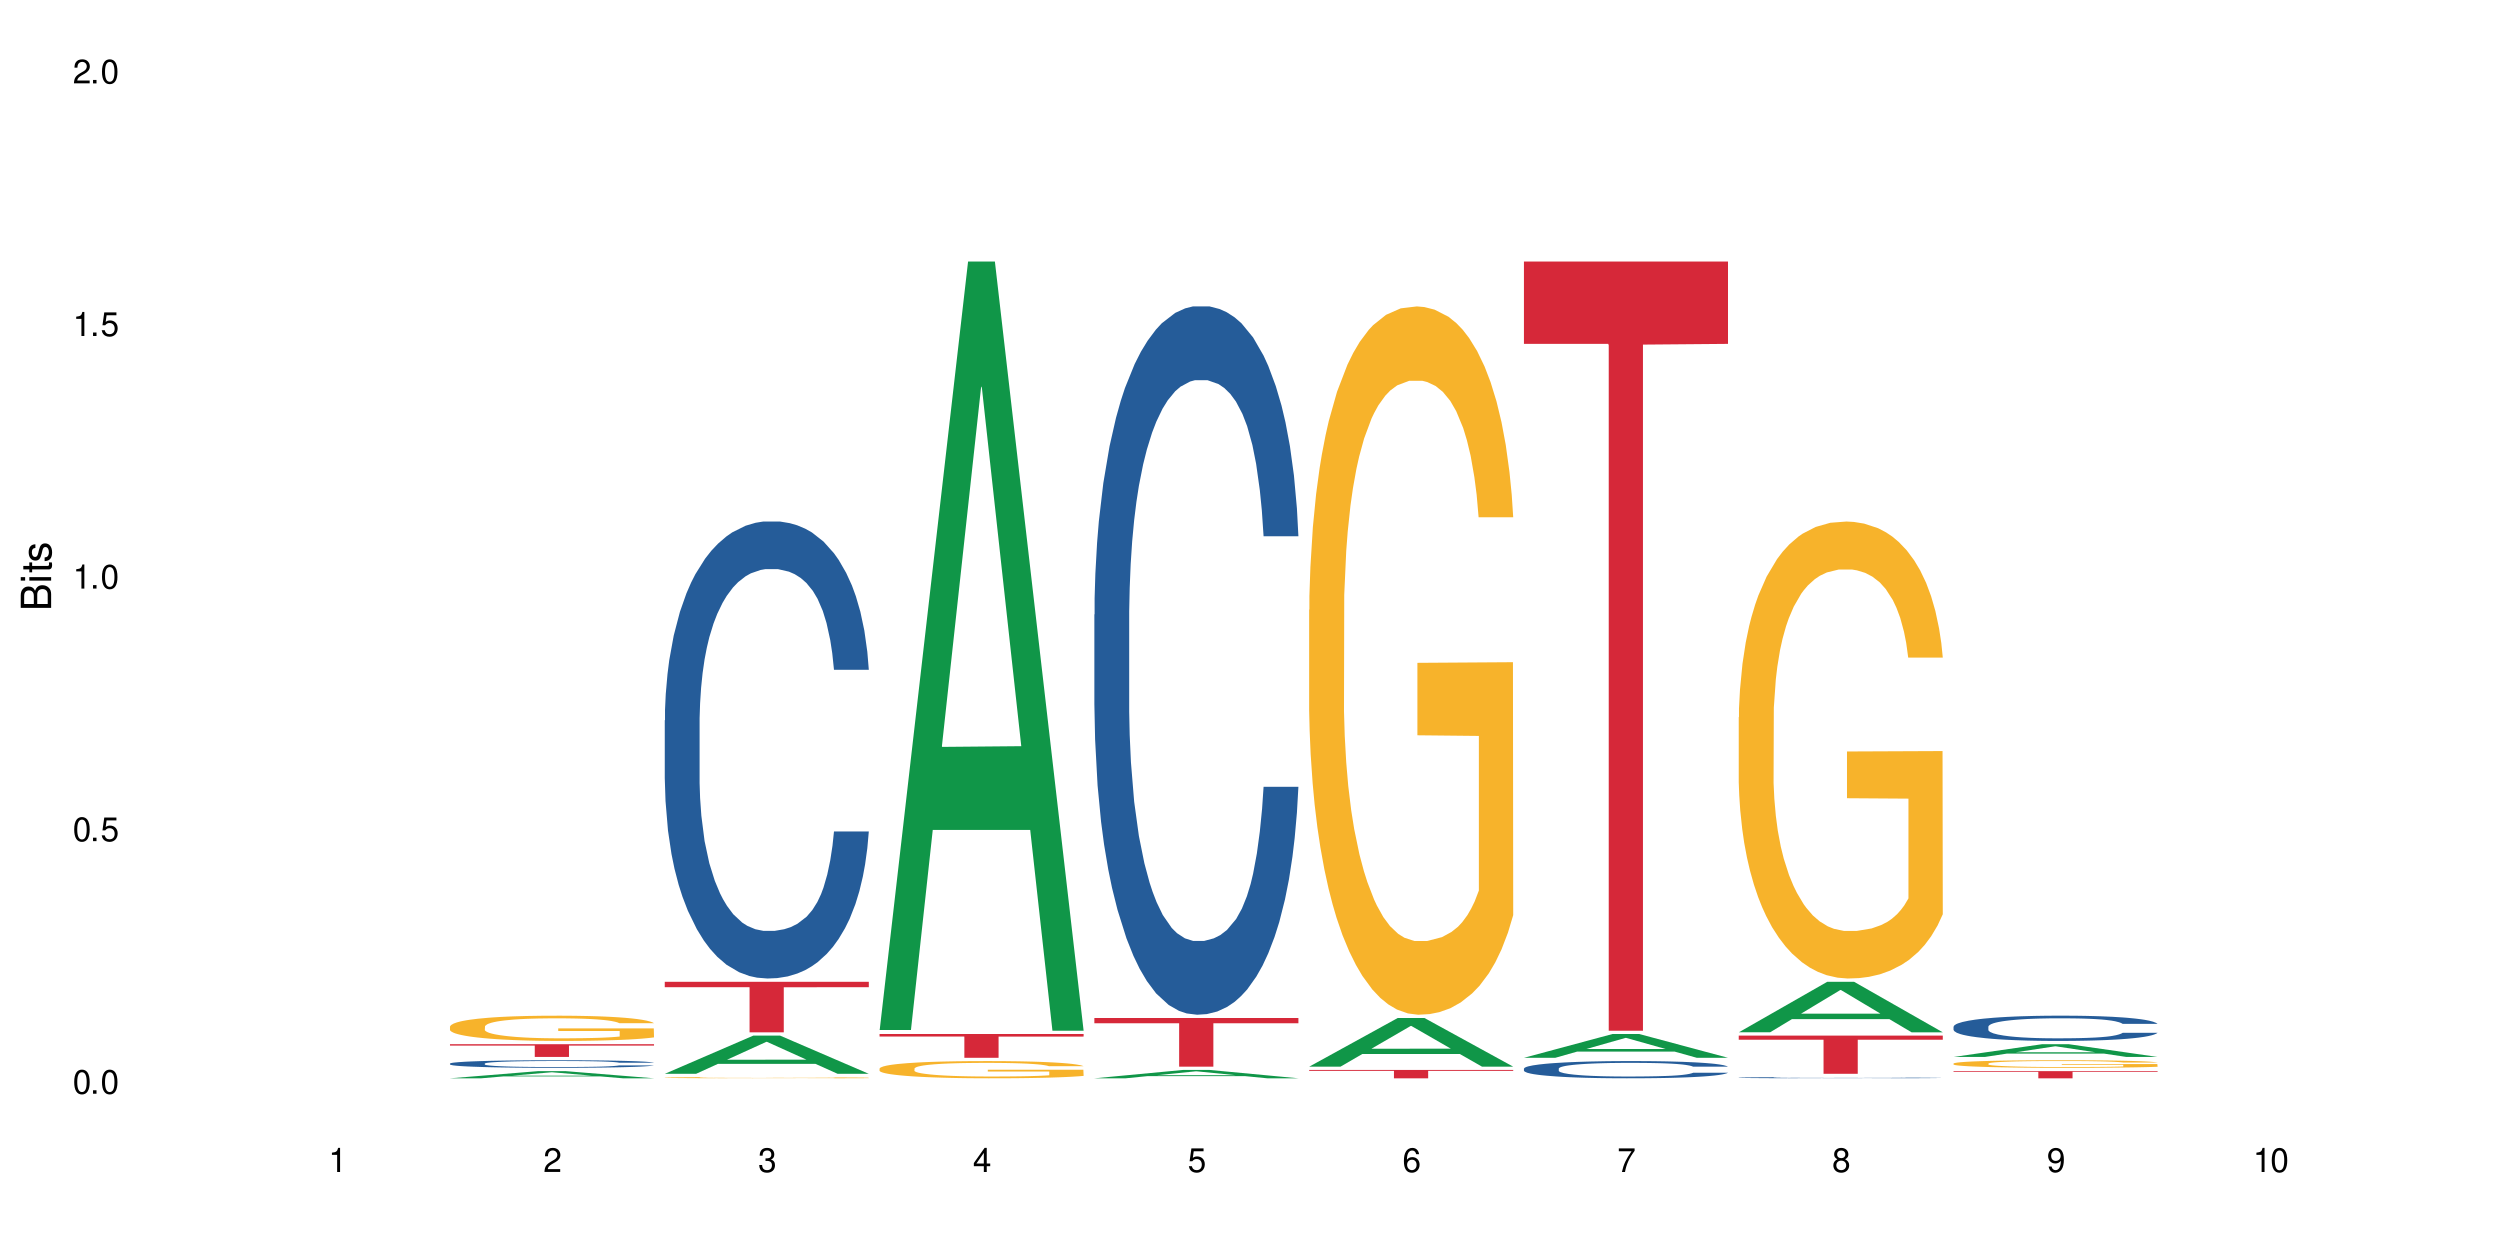 <?xml version="1.0" encoding="UTF-8"?>
<svg xmlns="http://www.w3.org/2000/svg" xmlns:xlink="http://www.w3.org/1999/xlink" width="720" height="360" viewBox="0 0 720 360">
<defs>
<g>
<g id="glyph-0-0">
</g>
<g id="glyph-0-1">
<path d="M 2.641 -6.938 C 2 -6.938 1.422 -6.656 1.078 -6.172 C 0.641 -5.562 0.406 -4.641 0.406 -3.359 C 0.406 -1.016 1.188 0.219 2.641 0.219 C 4.078 0.219 4.859 -1.016 4.859 -3.297 C 4.859 -4.641 4.656 -5.547 4.203 -6.172 C 3.844 -6.656 3.281 -6.938 2.641 -6.938 Z M 2.641 -6.188 C 3.547 -6.188 4 -5.25 4 -3.375 C 4 -1.406 3.562 -0.484 2.625 -0.484 C 1.734 -0.484 1.281 -1.438 1.281 -3.344 C 1.281 -5.25 1.734 -6.188 2.641 -6.188 Z M 2.641 -6.188 "/>
</g>
<g id="glyph-0-2">
<path d="M 1.828 -1 L 0.828 -1 L 0.828 0 L 1.828 0 Z M 1.828 -1 "/>
</g>
<g id="glyph-0-3">
<path d="M 4.562 -6.797 L 1.062 -6.797 L 0.547 -3.094 L 1.328 -3.094 C 1.719 -3.562 2.047 -3.734 2.578 -3.734 C 3.484 -3.734 4.062 -3.109 4.062 -2.094 C 4.062 -1.125 3.484 -0.531 2.578 -0.531 C 1.828 -0.531 1.375 -0.906 1.188 -1.672 L 0.328 -1.672 C 0.453 -1.109 0.547 -0.844 0.75 -0.594 C 1.125 -0.078 1.828 0.219 2.594 0.219 C 3.969 0.219 4.922 -0.781 4.922 -2.219 C 4.922 -3.562 4.031 -4.484 2.719 -4.484 C 2.25 -4.484 1.859 -4.359 1.469 -4.062 L 1.734 -5.969 L 4.562 -5.969 Z M 4.562 -6.797 "/>
</g>
<g id="glyph-0-4">
<path d="M 2.484 -4.938 L 2.484 0 L 3.328 0 L 3.328 -6.938 L 2.766 -6.938 C 2.469 -5.875 2.281 -5.734 0.984 -5.562 L 0.984 -4.938 Z M 2.484 -4.938 "/>
</g>
<g id="glyph-0-5">
<path d="M 4.859 -0.828 L 1.281 -0.828 C 1.359 -1.406 1.672 -1.781 2.5 -2.281 L 3.469 -2.828 C 4.406 -3.344 4.906 -4.062 4.906 -4.906 C 4.906 -5.484 4.672 -6.031 4.266 -6.406 C 3.859 -6.766 3.375 -6.938 2.719 -6.938 C 1.859 -6.938 1.219 -6.625 0.844 -6.031 C 0.609 -5.672 0.5 -5.234 0.484 -4.531 L 1.328 -4.531 C 1.359 -5.016 1.406 -5.281 1.531 -5.516 C 1.75 -5.938 2.188 -6.203 2.703 -6.203 C 3.469 -6.203 4.031 -5.641 4.031 -4.891 C 4.031 -4.344 3.719 -3.859 3.125 -3.516 L 2.234 -3 C 0.812 -2.172 0.406 -1.531 0.328 -0.016 L 4.859 -0.016 Z M 4.859 -0.828 "/>
</g>
<g id="glyph-0-6">
<path d="M 2.125 -3.188 L 2.578 -3.188 C 3.5 -3.188 3.984 -2.766 3.984 -1.922 C 3.984 -1.062 3.469 -0.531 2.594 -0.531 C 1.656 -0.531 1.203 -1 1.156 -2.016 L 0.312 -2.016 C 0.344 -1.453 0.438 -1.094 0.609 -0.781 C 0.953 -0.109 1.625 0.219 2.547 0.219 C 3.953 0.219 4.859 -0.625 4.859 -1.938 C 4.859 -2.828 4.516 -3.297 3.703 -3.594 C 4.344 -3.844 4.656 -4.328 4.656 -5.031 C 4.656 -6.219 3.875 -6.938 2.578 -6.938 C 1.203 -6.938 0.484 -6.172 0.453 -4.703 L 1.297 -4.703 C 1.312 -5.125 1.344 -5.359 1.453 -5.578 C 1.641 -5.969 2.062 -6.203 2.594 -6.203 C 3.344 -6.203 3.797 -5.75 3.797 -5 C 3.797 -4.516 3.609 -4.219 3.25 -4.047 C 3.016 -3.953 2.703 -3.922 2.125 -3.906 Z M 2.125 -3.188 "/>
</g>
<g id="glyph-0-7">
<path d="M 3.141 -1.672 L 3.141 0 L 3.984 0 L 3.984 -1.672 L 4.984 -1.672 L 4.984 -2.438 L 3.984 -2.438 L 3.984 -6.938 L 3.359 -6.938 L 0.266 -2.578 L 0.266 -1.672 Z M 3.141 -2.438 L 1 -2.438 L 3.141 -5.5 Z M 3.141 -2.438 "/>
</g>
<g id="glyph-0-8">
<path d="M 4.781 -5.125 C 4.609 -6.266 3.891 -6.938 2.844 -6.938 C 2.094 -6.938 1.422 -6.578 1.031 -5.953 C 0.594 -5.266 0.406 -4.422 0.406 -3.172 C 0.406 -2 0.578 -1.25 0.984 -0.641 C 1.359 -0.078 1.953 0.219 2.703 0.219 C 3.984 0.219 4.922 -0.75 4.922 -2.094 C 4.922 -3.375 4.062 -4.281 2.844 -4.281 C 2.172 -4.281 1.641 -4.031 1.281 -3.516 C 1.281 -5.234 1.828 -6.188 2.797 -6.188 C 3.391 -6.188 3.797 -5.797 3.938 -5.125 Z M 2.734 -3.531 C 3.547 -3.531 4.062 -2.953 4.062 -2.031 C 4.062 -1.156 3.484 -0.531 2.703 -0.531 C 1.922 -0.531 1.328 -1.188 1.328 -2.078 C 1.328 -2.938 1.906 -3.531 2.734 -3.531 Z M 2.734 -3.531 "/>
</g>
<g id="glyph-0-9">
<path d="M 4.984 -6.797 L 0.438 -6.797 L 0.438 -5.969 L 4.109 -5.969 C 2.5 -3.656 1.828 -2.234 1.328 0 L 2.219 0 C 2.594 -2.172 3.453 -4.047 4.984 -6.094 Z M 4.984 -6.797 "/>
</g>
<g id="glyph-0-10">
<path d="M 3.75 -3.656 C 4.469 -4.094 4.688 -4.438 4.688 -5.078 C 4.688 -6.172 3.844 -6.938 2.641 -6.938 C 1.438 -6.938 0.594 -6.172 0.594 -5.094 C 0.594 -4.438 0.812 -4.094 1.516 -3.656 C 0.734 -3.266 0.359 -2.703 0.359 -1.922 C 0.359 -0.656 1.281 0.219 2.641 0.219 C 3.984 0.219 4.922 -0.656 4.922 -1.922 C 4.922 -2.703 4.531 -3.266 3.75 -3.656 Z M 2.641 -6.188 C 3.359 -6.188 3.812 -5.75 3.812 -5.062 C 3.812 -4.406 3.344 -3.984 2.641 -3.984 C 1.922 -3.984 1.453 -4.406 1.453 -5.078 C 1.453 -5.75 1.922 -6.188 2.641 -6.188 Z M 2.641 -3.266 C 3.484 -3.266 4.062 -2.719 4.062 -1.906 C 4.062 -1.078 3.484 -0.531 2.625 -0.531 C 1.797 -0.531 1.219 -1.094 1.219 -1.906 C 1.219 -2.719 1.781 -3.266 2.641 -3.266 Z M 2.641 -3.266 "/>
</g>
<g id="glyph-0-11">
<path d="M 0.516 -1.578 C 0.672 -0.453 1.406 0.219 2.438 0.219 C 3.188 0.219 3.859 -0.141 4.266 -0.766 C 4.688 -1.453 4.891 -2.297 4.891 -3.547 C 4.891 -4.719 4.703 -5.453 4.312 -6.078 C 3.938 -6.641 3.344 -6.938 2.594 -6.938 C 1.297 -6.938 0.359 -5.969 0.359 -4.625 C 0.359 -3.344 1.234 -2.453 2.453 -2.453 C 3.094 -2.453 3.578 -2.672 4.016 -3.203 C 4 -1.484 3.469 -0.531 2.5 -0.531 C 1.906 -0.531 1.484 -0.906 1.359 -1.578 Z M 2.578 -6.203 C 3.375 -6.203 3.969 -5.531 3.969 -4.641 C 3.969 -3.797 3.391 -3.188 2.547 -3.188 C 1.734 -3.188 1.234 -3.766 1.234 -4.688 C 1.234 -5.562 1.797 -6.203 2.578 -6.203 Z M 2.578 -6.203 "/>
</g>
<g id="glyph-1-0">
</g>
<g id="glyph-1-1">
<path d="M 0 -0.953 L 0 -4.891 C 0 -5.719 -0.234 -6.344 -0.734 -6.797 C -1.188 -7.234 -1.812 -7.469 -2.5 -7.469 C -3.547 -7.469 -4.188 -7 -4.625 -5.875 C -4.984 -6.688 -5.625 -7.094 -6.531 -7.094 C -7.172 -7.094 -7.734 -6.859 -8.141 -6.391 C -8.562 -5.922 -8.75 -5.344 -8.75 -4.5 L -8.75 -0.953 Z M -4.984 -2.062 L -7.766 -2.062 L -7.766 -4.219 C -7.766 -4.844 -7.688 -5.203 -7.453 -5.5 C -7.219 -5.812 -6.859 -5.969 -6.375 -5.969 C -5.891 -5.969 -5.531 -5.812 -5.297 -5.5 C -5.062 -5.203 -4.984 -4.844 -4.984 -4.219 Z M -0.984 -2.062 L -4 -2.062 L -4 -4.781 C -4 -5.766 -3.438 -6.359 -2.484 -6.359 C -1.547 -6.359 -0.984 -5.766 -0.984 -4.781 Z M -0.984 -2.062 "/>
</g>
<g id="glyph-1-2">
<path d="M -6.281 -1.797 L -6.281 -0.797 L 0 -0.797 L 0 -1.797 Z M -8.75 -1.797 L -8.75 -0.797 L -7.484 -0.797 L -7.484 -1.797 Z M -8.75 -1.797 "/>
</g>
<g id="glyph-1-3">
<path d="M -6.281 -3.047 L -6.281 -2.016 L -8.016 -2.016 L -8.016 -1.016 L -6.281 -1.016 L -6.281 -0.172 L -5.469 -0.172 L -5.469 -1.016 L -0.719 -1.016 C -0.078 -1.016 0.281 -1.453 0.281 -2.234 C 0.281 -2.5 0.25 -2.719 0.188 -3.047 L -0.641 -3.047 C -0.609 -2.906 -0.594 -2.766 -0.594 -2.562 C -0.594 -2.141 -0.719 -2.016 -1.156 -2.016 L -5.469 -2.016 L -5.469 -3.047 Z M -6.281 -3.047 "/>
</g>
<g id="glyph-1-4">
<path d="M -4.531 -5.25 C -5.766 -5.25 -6.469 -4.422 -6.469 -2.969 C -6.469 -1.516 -5.719 -0.562 -4.547 -0.562 C -3.562 -0.562 -3.094 -1.062 -2.734 -2.562 L -2.516 -3.484 C -2.344 -4.188 -2.094 -4.469 -1.641 -4.469 C -1.047 -4.469 -0.641 -3.875 -0.641 -3 C -0.641 -2.453 -0.797 -2 -1.062 -1.75 C -1.25 -1.594 -1.422 -1.531 -1.875 -1.469 L -1.875 -0.406 C -0.422 -0.453 0.281 -1.266 0.281 -2.922 C 0.281 -4.5 -0.5 -5.516 -1.719 -5.516 C -2.656 -5.516 -3.172 -4.984 -3.469 -3.734 L -3.703 -2.766 C -3.891 -1.953 -4.156 -1.609 -4.594 -1.609 C -5.188 -1.609 -5.547 -2.125 -5.547 -2.938 C -5.547 -3.75 -5.203 -4.172 -4.531 -4.203 Z M -4.531 -5.25 "/>
</g>
</g>
</defs>
<rect x="-72" y="-36" width="864" height="432" fill="rgb(100%, 100%, 100%)" fill-opacity="1"/>
<path fill-rule="nonzero" fill="rgb(6.275%, 58.824%, 28.235%)" fill-opacity="1" d="M 129.594 310.551 L 129.656 310.547 L 155.082 308.48 L 162.805 308.48 L 188.359 310.551 L 179.383 310.551 L 172.977 310.012 L 144.91 310.012 L 138.633 310.551 L 129.594 310.551 L 147.613 309.785 L 170.402 309.785 L 159.039 308.816 L 158.914 308.816 L 158.789 308.82 L 147.547 309.785 L 147.613 309.785 Z M 129.594 310.551 "/>
<path fill-rule="nonzero" fill="rgb(14.51%, 36.078%, 60%)" fill-opacity="1" d="M 129.594 306.301 L 129.664 306.297 L 129.664 306.25 L 129.879 306.172 L 130.379 306.078 L 130.883 306.012 L 132.172 305.895 L 133.965 305.777 L 135.828 305.691 L 137.188 305.641 L 138.406 305.598 L 141.203 305.523 L 142.992 305.488 L 144.93 305.453 L 147.293 305.418 L 149.016 305.398 L 152.883 305.367 L 155.75 305.352 L 157.973 305.348 L 162.773 305.348 L 165.641 305.355 L 167.719 305.367 L 170.012 305.383 L 171.949 305.398 L 175.316 305.441 L 178.324 305.5 L 179.688 305.531 L 181.836 305.594 L 183.484 305.652 L 184.633 305.707 L 185.922 305.777 L 187.07 305.867 L 187.93 305.973 L 188.359 306.059 L 178.324 306.059 L 177.824 305.977 L 177.25 305.914 L 176.176 305.832 L 175.102 305.773 L 173.598 305.719 L 172.234 305.68 L 170.371 305.641 L 168.723 305.617 L 167.004 305.598 L 165.355 305.586 L 162.199 305.574 L 158.547 305.574 L 157.184 305.578 L 154.391 305.594 L 152.883 305.609 L 150.734 305.637 L 149.23 305.664 L 147.438 305.703 L 146.219 305.738 L 144.715 305.789 L 143.641 305.836 L 142.422 305.902 L 141.703 305.949 L 141.059 306.008 L 140.484 306.074 L 140.055 306.145 L 139.77 306.219 L 139.625 306.289 L 139.625 306.598 L 139.77 306.672 L 140.129 306.754 L 141.059 306.875 L 142.422 306.984 L 143.996 307.066 L 145.504 307.125 L 146.363 307.156 L 147.508 307.188 L 149.301 307.227 L 151.879 307.266 L 153.387 307.281 L 155.68 307.297 L 158.043 307.305 L 161.199 307.305 L 163.992 307.297 L 165.855 307.289 L 167.789 307.273 L 170.441 307.238 L 172.09 307.207 L 173.523 307.168 L 174.598 307.129 L 175.316 307.098 L 176.391 307.035 L 177.25 306.969 L 177.895 306.898 L 178.324 306.832 L 188.359 306.832 L 187.93 306.91 L 187.285 306.988 L 186.641 307.047 L 185.637 307.117 L 184.488 307.18 L 182.84 307.25 L 181.48 307.293 L 179.688 307.344 L 178.039 307.383 L 176.246 307.418 L 173.598 307.457 L 171.875 307.477 L 170.012 307.492 L 167.789 307.512 L 164.996 307.523 L 161.984 307.531 L 159.191 307.535 L 156.18 307.531 L 153.957 307.523 L 151.02 307.504 L 147.367 307.469 L 144.715 307.43 L 142.637 307.391 L 140.844 307.352 L 138.836 307.297 L 136.258 307.211 L 134.68 307.141 L 133.605 307.086 L 132.387 307.008 L 131.527 306.938 L 130.523 306.828 L 129.809 306.684 L 129.594 306.574 Z M 129.594 306.301 "/>
<path fill-rule="nonzero" fill="rgb(96.863%, 70.196%, 16.863%)" fill-opacity="1" d="M 129.594 295.633 L 129.664 295.625 L 129.664 295.492 L 129.949 295.195 L 130.668 294.781 L 131.598 294.445 L 132.602 294.18 L 133.246 294.039 L 134.32 293.84 L 135.254 293.695 L 137.617 293.395 L 140.629 293.117 L 142.277 292.996 L 144.141 292.883 L 146.793 292.758 L 148.012 292.711 L 151.738 292.605 L 155.965 292.539 L 160.625 292.52 L 162.773 292.523 L 165.711 292.551 L 169.727 292.625 L 172.02 292.691 L 173.812 292.758 L 175.676 292.844 L 177.969 292.977 L 180.117 293.137 L 181.836 293.297 L 183.559 293.496 L 184.992 293.707 L 186.211 293.941 L 187.285 294.219 L 187.93 294.449 L 188.359 294.684 L 178.398 294.684 L 177.824 294.449 L 177.18 294.273 L 176.105 294.051 L 175.031 293.895 L 173.953 293.766 L 171.949 293.594 L 170.227 293.488 L 168.078 293.395 L 166 293.336 L 163.633 293.297 L 162.199 293.281 L 158.402 293.281 L 154.961 293.328 L 152.957 293.383 L 151.523 293.434 L 149.516 293.535 L 148.297 293.613 L 147.582 293.668 L 145.43 293.875 L 143.996 294.059 L 143.207 294.184 L 142.207 294.383 L 141.488 294.562 L 140.699 294.828 L 140.27 295.027 L 139.695 295.48 L 139.625 296.676 L 139.84 296.93 L 140.27 297.199 L 140.844 297.441 L 141.703 297.691 L 142.562 297.887 L 144.07 298.145 L 145.359 298.316 L 146.363 298.43 L 148.297 298.609 L 149.086 298.668 L 150.949 298.789 L 152.883 298.883 L 155.25 298.961 L 157.039 299 L 159.906 299.035 L 163.562 299.035 L 167.863 298.992 L 170.586 298.941 L 172.449 298.887 L 173.668 298.84 L 175.172 298.77 L 176.246 298.703 L 177.25 298.629 L 178.469 298.516 L 178.469 296.93 L 160.766 296.922 L 160.766 296.18 L 188.289 296.172 L 188.359 298.77 L 186.855 298.949 L 184.992 299.121 L 183.199 299.254 L 181.336 299.367 L 178.684 299.492 L 176.535 299.57 L 173.238 299.664 L 170.227 299.723 L 167.074 299.766 L 164.277 299.785 L 160.984 299.793 L 158.043 299.777 L 154.891 299.738 L 152.383 299.684 L 150.09 299.617 L 147.797 299.531 L 144.93 299.391 L 143.066 299.281 L 141.129 299.141 L 139.195 298.973 L 137.477 298.793 L 136.328 298.656 L 135.184 298.496 L 133.965 298.297 L 132.816 298.07 L 131.957 297.863 L 131.168 297.633 L 130.594 297.414 L 130.023 297.113 L 129.734 296.875 L 129.594 296.668 Z M 129.594 295.633 "/>
<path fill-rule="nonzero" fill="rgb(83.922%, 15.686%, 22.353%)" fill-opacity="1" d="M 129.594 300.734 L 188.359 300.734 L 188.359 301.129 L 163.867 301.133 L 163.867 304.402 L 154.012 304.402 L 154.012 301.137 L 153.871 301.129 L 129.594 301.129 Z M 129.594 300.734 "/>
<path fill-rule="nonzero" fill="rgb(6.275%, 58.824%, 28.235%)" fill-opacity="1" d="M 191.453 309.25 L 191.516 309.238 L 216.945 298.258 L 224.668 298.258 L 250.219 309.262 L 241.242 309.262 L 234.84 306.387 L 206.773 306.387 L 200.492 309.25 L 191.453 309.25 L 209.473 305.199 L 232.266 305.188 L 220.898 300.055 L 220.773 300.043 L 220.648 300.074 L 209.41 305.188 L 209.473 305.199 Z M 191.453 309.25 "/>
<path fill-rule="nonzero" fill="rgb(14.51%, 36.078%, 60%)" fill-opacity="1" d="M 191.453 207.465 L 191.523 207.344 L 191.523 204.457 L 191.738 199.887 L 192.242 194.109 L 192.742 190.141 L 194.031 183.043 L 195.824 176.184 L 197.688 170.891 L 199.051 167.762 L 200.27 165.359 L 203.062 160.906 L 204.855 158.621 L 206.789 156.574 L 209.156 154.531 L 210.875 153.328 L 214.746 151.402 L 217.613 150.559 L 219.832 150.199 L 224.637 150.199 L 227.5 150.68 L 229.582 151.281 L 231.875 152.246 L 233.809 153.328 L 237.176 155.973 L 240.188 159.344 L 241.547 161.266 L 243.699 164.996 L 245.348 168.605 L 246.492 171.734 L 247.785 176.184 L 248.93 181.598 L 249.789 187.734 L 250.219 192.906 L 240.188 192.906 L 239.684 188.094 L 239.113 184.367 L 238.035 179.434 L 236.961 175.945 L 235.457 172.457 L 234.094 170.168 L 232.23 167.883 L 230.582 166.441 L 228.863 165.359 L 227.215 164.637 L 224.062 163.914 L 220.406 163.914 L 219.043 164.156 L 216.25 165.117 L 214.746 165.961 L 212.594 167.645 L 211.09 169.207 L 209.297 171.613 L 208.078 173.66 L 206.574 176.785 L 205.5 179.555 L 204.281 183.523 L 203.566 186.531 L 202.918 189.898 L 202.348 193.871 L 201.918 198.082 L 201.629 202.531 L 201.484 206.863 L 201.484 225.508 L 201.629 229.84 L 201.988 234.895 L 202.918 242.23 L 204.281 248.609 L 205.859 253.66 L 207.363 257.27 L 208.223 258.953 L 209.371 260.879 L 211.16 263.285 L 213.742 265.691 L 215.246 266.652 L 217.539 267.617 L 219.906 268.098 L 223.059 268.098 L 225.852 267.617 L 227.715 267.016 L 229.652 266.051 L 232.305 264.008 L 233.953 262.082 L 235.387 259.797 L 236.461 257.512 L 237.176 255.586 L 238.254 251.855 L 239.113 247.766 L 239.758 243.555 L 240.188 239.465 L 250.219 239.465 L 249.789 244.277 L 249.145 248.969 L 248.5 252.457 L 247.496 256.668 L 246.352 260.398 L 244.703 264.609 L 243.34 267.375 L 241.547 270.383 L 239.898 272.668 L 238.109 274.715 L 235.457 277.121 L 233.738 278.324 L 231.875 279.406 L 229.652 280.367 L 226.855 281.211 L 223.848 281.691 L 221.051 281.812 L 218.043 281.57 L 215.82 281.09 L 212.883 280.008 L 209.227 277.844 L 206.574 275.555 L 204.496 273.27 L 202.703 270.863 L 200.699 267.617 L 198.117 262.324 L 196.543 258.23 L 195.465 254.863 L 194.246 250.172 L 193.387 245.961 L 192.383 239.223 L 191.668 230.684 L 191.453 224.066 Z M 191.453 207.465 "/>
<path fill-rule="nonzero" fill="rgb(96.863%, 70.196%, 16.863%)" fill-opacity="1" d="M 191.453 310.352 L 191.523 310.352 L 191.523 310.348 L 191.812 310.332 L 192.527 310.312 L 193.461 310.297 L 194.461 310.285 L 195.109 310.277 L 196.184 310.27 L 197.113 310.262 L 199.48 310.246 L 202.488 310.234 L 204.137 310.227 L 206 310.223 L 208.652 310.215 L 209.871 310.215 L 213.598 310.207 L 217.828 310.207 L 222.484 310.203 L 224.637 310.203 L 227.574 310.207 L 231.586 310.211 L 233.879 310.211 L 235.672 310.215 L 237.535 310.219 L 239.828 310.227 L 241.98 310.234 L 245.418 310.25 L 246.852 310.262 L 248.07 310.273 L 249.145 310.285 L 249.789 310.297 L 250.219 310.309 L 240.258 310.309 L 239.684 310.297 L 239.039 310.289 L 237.965 310.277 L 236.891 310.27 L 235.816 310.266 L 233.809 310.258 L 232.09 310.25 L 229.938 310.246 L 227.859 310.242 L 216.824 310.242 L 214.816 310.246 L 213.383 310.25 L 211.375 310.254 L 210.156 310.258 L 209.441 310.258 L 207.293 310.27 L 205.859 310.277 L 205.07 310.285 L 204.066 310.293 L 203.348 310.301 L 202.562 310.316 L 202.133 310.324 L 201.559 310.348 L 201.484 310.402 L 201.703 310.414 L 202.133 310.43 L 202.703 310.441 L 203.566 310.453 L 204.426 310.461 L 205.93 310.473 L 207.219 310.48 L 208.223 310.488 L 210.156 310.496 L 210.945 310.5 L 212.809 310.504 L 214.746 310.508 L 217.109 310.512 L 218.902 310.516 L 225.422 310.516 L 229.723 310.512 L 232.445 310.512 L 234.309 310.508 L 235.527 310.508 L 237.035 310.504 L 238.109 310.5 L 239.113 310.496 L 240.332 310.492 L 240.332 310.414 L 222.629 310.414 L 222.629 310.379 L 250.148 310.379 L 250.219 310.504 L 248.715 310.512 L 246.852 310.52 L 245.059 310.527 L 243.195 310.531 L 240.547 310.539 L 238.395 310.543 L 235.098 310.547 L 232.09 310.547 L 228.934 310.551 L 216.75 310.551 L 214.242 310.547 L 209.656 310.539 L 206.789 310.531 L 204.926 310.527 L 202.992 310.52 L 201.055 310.512 L 199.336 310.504 L 198.191 310.496 L 197.043 310.488 L 195.824 310.48 L 194.68 310.469 L 193.816 310.461 L 193.031 310.449 L 191.883 310.426 L 191.598 310.414 L 191.453 310.402 Z M 191.453 310.352 "/>
<path fill-rule="nonzero" fill="rgb(83.922%, 15.686%, 22.353%)" fill-opacity="1" d="M 191.453 282.758 L 250.219 282.758 L 250.219 284.316 L 225.727 284.328 L 225.727 297.312 L 215.875 297.312 L 215.875 284.344 L 215.73 284.316 L 191.453 284.316 Z M 191.453 282.758 "/>
<path fill-rule="nonzero" fill="rgb(6.275%, 58.824%, 28.235%)" fill-opacity="1" d="M 253.312 296.645 L 253.375 296.438 L 278.805 75.324 L 286.527 75.324 L 312.082 296.855 L 303.102 296.855 L 296.699 239.027 L 268.633 239.027 L 262.355 296.645 L 253.312 296.645 L 271.332 215.105 L 294.125 214.898 L 282.762 111.516 L 282.633 111.309 L 282.508 111.934 L 271.27 214.898 L 271.332 215.105 Z M 253.312 296.645 "/>
<path fill-rule="nonzero" fill="rgb(96.863%, 70.196%, 16.863%)" fill-opacity="1" d="M 253.312 307.715 L 253.387 307.711 L 253.387 307.621 L 253.672 307.418 L 254.387 307.137 L 255.32 306.906 L 256.324 306.723 L 256.969 306.629 L 258.043 306.492 L 258.977 306.395 L 261.34 306.191 L 264.352 306 L 266 305.918 L 267.863 305.84 L 270.516 305.754 L 271.73 305.723 L 275.461 305.652 L 279.688 305.605 L 284.348 305.594 L 286.496 305.598 L 289.434 305.613 L 293.449 305.664 L 295.742 305.711 L 297.531 305.754 L 299.395 305.812 L 301.691 305.906 L 303.84 306.012 L 305.559 306.121 L 307.281 306.258 L 308.715 306.402 L 309.93 306.562 L 311.008 306.75 L 311.652 306.91 L 312.082 307.07 L 302.121 307.07 L 301.547 306.91 L 300.902 306.789 L 299.824 306.637 L 298.75 306.531 L 297.676 306.445 L 295.668 306.324 L 293.949 306.254 L 291.801 306.191 L 289.723 306.148 L 287.355 306.121 L 285.922 306.113 L 282.125 306.113 L 278.684 306.145 L 276.676 306.18 L 275.242 306.219 L 273.238 306.285 L 272.02 306.34 L 271.301 306.375 L 269.152 306.516 L 267.719 306.645 L 266.93 306.73 L 265.926 306.863 L 265.211 306.988 L 264.422 307.168 L 263.992 307.305 L 263.418 307.613 L 263.348 308.426 L 263.562 308.598 L 263.992 308.785 L 264.566 308.949 L 265.426 309.121 L 266.285 309.25 L 267.789 309.43 L 269.082 309.547 L 270.082 309.625 L 272.02 309.746 L 272.809 309.785 L 274.672 309.867 L 276.605 309.93 L 278.973 309.984 L 280.762 310.012 L 283.629 310.035 L 287.285 310.035 L 291.586 310.008 L 294.309 309.973 L 296.172 309.938 L 297.391 309.902 L 298.895 309.855 L 299.969 309.809 L 300.973 309.758 L 302.191 309.684 L 302.191 308.598 L 284.488 308.594 L 284.488 308.086 L 312.008 308.082 L 312.082 309.855 L 310.578 309.977 L 308.715 310.094 L 306.922 310.184 L 305.059 310.262 L 302.406 310.348 L 300.258 310.402 L 296.961 310.465 L 293.949 310.508 L 290.797 310.535 L 288 310.547 L 284.703 310.551 L 281.766 310.543 L 278.613 310.516 L 276.105 310.48 L 273.812 310.434 L 271.516 310.375 L 268.652 310.281 L 266.789 310.203 L 264.852 310.109 L 262.918 309.996 L 261.195 309.871 L 260.051 309.777 L 258.902 309.668 L 257.684 309.531 L 256.539 309.379 L 255.68 309.238 L 254.891 309.078 L 254.316 308.93 L 253.742 308.727 L 253.457 308.562 L 253.312 308.422 Z M 253.312 307.715 "/>
<path fill-rule="nonzero" fill="rgb(83.922%, 15.686%, 22.353%)" fill-opacity="1" d="M 253.312 297.797 L 312.082 297.797 L 312.082 298.531 L 287.59 298.539 L 287.59 304.648 L 277.734 304.648 L 277.734 298.543 L 277.594 298.531 L 253.312 298.531 Z M 253.312 297.797 "/>
<path fill-rule="nonzero" fill="rgb(6.275%, 58.824%, 28.235%)" fill-opacity="1" d="M 315.176 310.551 L 315.238 310.547 L 340.664 308.148 L 348.387 308.148 L 373.941 310.551 L 364.965 310.551 L 358.559 309.926 L 330.496 309.926 L 324.215 310.551 L 315.176 310.551 L 333.195 309.664 L 355.984 309.664 L 344.621 308.539 L 344.496 308.539 L 344.371 308.543 L 333.133 309.664 L 333.195 309.664 Z M 315.176 310.551 "/>
<path fill-rule="nonzero" fill="rgb(14.51%, 36.078%, 60%)" fill-opacity="1" d="M 315.176 177.008 L 315.246 176.82 L 315.246 172.344 L 315.461 165.258 L 315.961 156.309 L 316.465 150.152 L 317.754 139.152 L 319.547 128.523 L 321.41 120.32 L 322.77 115.469 L 323.988 111.742 L 326.785 104.84 L 328.578 101.297 L 330.512 98.129 L 332.875 94.957 L 334.598 93.094 L 338.465 90.109 L 341.332 88.805 L 343.555 88.246 L 348.355 88.246 L 351.223 88.992 L 353.301 89.926 L 355.594 91.414 L 357.531 93.094 L 360.898 97.195 L 363.91 102.418 L 365.27 105.402 L 367.422 111.184 L 369.07 116.777 L 370.215 121.625 L 371.504 128.523 L 372.652 136.914 L 373.512 146.426 L 373.941 154.441 L 363.91 154.441 L 363.406 146.984 L 362.832 141.203 L 361.758 133.559 L 360.684 128.152 L 359.18 122.742 L 357.816 119.199 L 355.953 115.656 L 354.305 113.418 L 352.586 111.742 L 350.938 110.621 L 347.785 109.504 L 344.129 109.504 L 342.766 109.875 L 339.973 111.367 L 338.465 112.672 L 336.316 115.285 L 334.812 117.707 L 333.02 121.438 L 331.801 124.609 L 330.297 129.457 L 329.223 133.746 L 328.004 139.898 L 327.285 144.559 L 326.641 149.781 L 326.066 155.934 L 325.637 162.461 L 325.352 169.359 L 325.207 176.074 L 325.207 204.977 L 325.352 211.691 L 325.711 219.52 L 326.641 230.895 L 328.004 240.777 L 329.578 248.609 L 331.086 254.203 L 331.945 256.816 L 333.09 259.801 L 334.883 263.527 L 337.465 267.258 L 338.969 268.75 L 341.262 270.242 L 343.625 270.988 L 346.781 270.988 L 349.574 270.242 L 351.438 269.309 L 353.375 267.816 L 356.023 264.648 L 357.672 261.664 L 359.105 258.121 L 360.184 254.578 L 360.898 251.594 L 361.973 245.812 L 362.832 239.473 L 363.48 232.949 L 363.91 226.605 L 373.941 226.605 L 373.512 234.066 L 372.867 241.34 L 372.223 246.746 L 371.219 253.273 L 370.07 259.055 L 368.422 265.578 L 367.062 269.867 L 365.27 274.531 L 363.621 278.074 L 361.832 281.242 L 359.18 284.973 L 357.457 286.836 L 355.594 288.516 L 353.375 290.008 L 350.578 291.312 L 347.57 292.059 L 344.773 292.246 L 341.762 291.871 L 339.543 291.125 L 336.602 289.449 L 332.949 286.09 L 330.297 282.547 L 328.219 279.004 L 326.426 275.277 L 324.418 270.242 L 321.84 262.035 L 320.262 255.695 L 319.188 250.477 L 317.969 243.203 L 317.109 236.676 L 316.105 226.234 L 315.391 212.996 L 315.176 202.738 Z M 315.176 177.008 "/>
<path fill-rule="nonzero" fill="rgb(83.922%, 15.686%, 22.353%)" fill-opacity="1" d="M 315.176 293.191 L 373.941 293.191 L 373.941 294.691 L 349.449 294.703 L 349.449 307.203 L 339.594 307.203 L 339.594 294.715 L 339.453 294.691 L 315.176 294.691 Z M 315.176 293.191 "/>
<path fill-rule="nonzero" fill="rgb(6.275%, 58.824%, 28.235%)" fill-opacity="1" d="M 377.035 307.191 L 377.098 307.176 L 402.527 293.191 L 410.25 293.191 L 435.805 307.203 L 426.824 307.203 L 420.422 303.547 L 392.355 303.547 L 386.078 307.191 L 377.035 307.191 L 395.055 302.031 L 417.848 302.02 L 406.48 295.48 L 406.355 295.465 L 406.23 295.504 L 394.992 302.02 L 395.055 302.031 Z M 377.035 307.191 "/>
<path fill-rule="nonzero" fill="rgb(96.863%, 70.196%, 16.863%)" fill-opacity="1" d="M 377.035 175.621 L 377.105 175.434 L 377.105 171.707 L 377.395 163.324 L 378.109 151.773 L 379.043 142.273 L 380.047 134.82 L 380.691 130.91 L 381.766 125.32 L 382.695 121.223 L 385.062 112.836 L 388.07 105.012 L 389.719 101.66 L 391.582 98.492 L 394.234 94.953 L 395.453 93.648 L 399.18 90.668 L 403.41 88.805 L 408.066 88.246 L 410.219 88.434 L 413.156 89.176 L 417.168 91.227 L 419.461 93.09 L 421.254 94.953 L 423.117 97.375 L 425.41 101.102 L 427.562 105.57 L 429.281 110.043 L 431 115.633 L 432.434 121.594 L 433.652 128.113 L 434.727 135.938 L 435.375 142.461 L 435.805 148.98 L 425.84 148.98 L 425.27 142.461 L 424.621 137.43 L 423.547 131.281 L 422.473 126.809 L 421.398 123.27 L 419.391 118.426 L 417.672 115.445 L 415.52 112.836 L 413.441 111.16 L 411.078 110.043 L 409.645 109.672 L 405.848 109.672 L 402.406 110.973 L 400.398 112.465 L 398.965 113.957 L 396.961 116.75 L 395.742 118.984 L 395.023 120.477 L 392.875 126.25 L 391.441 131.469 L 390.652 135.008 L 389.648 140.598 L 388.934 145.625 L 388.145 153.078 L 387.715 158.668 L 387.141 171.336 L 387.07 204.871 L 387.285 211.949 L 387.715 219.586 L 388.289 226.293 L 389.148 233.375 L 390.008 238.777 L 391.512 246.043 L 392.801 250.887 L 393.805 254.055 L 395.742 259.082 L 396.527 260.762 L 398.391 264.113 L 400.328 266.723 L 402.691 268.957 L 404.484 270.074 L 407.352 271.008 L 411.008 271.008 L 415.305 269.891 L 418.031 268.398 L 419.895 266.906 L 421.109 265.605 L 422.617 263.555 L 423.691 261.691 L 424.695 259.641 L 425.914 256.477 L 425.914 211.949 L 408.211 211.762 L 408.211 190.898 L 435.73 190.711 L 435.805 263.555 L 434.297 268.586 L 432.434 273.43 L 430.645 277.156 L 428.781 280.32 L 426.129 283.863 L 423.977 286.098 L 420.68 288.707 L 417.672 290.383 L 414.52 291.5 L 411.723 292.059 L 408.426 292.246 L 405.488 291.871 L 402.336 290.754 L 399.824 289.266 L 397.531 287.402 L 395.238 284.98 L 392.371 281.066 L 390.508 277.898 L 388.574 273.988 L 386.641 269.332 L 384.918 264.301 L 383.773 260.387 L 382.625 255.918 L 381.406 250.328 L 380.262 243.992 L 379.398 238.219 L 378.613 231.699 L 378.039 225.551 L 377.465 217.164 L 377.18 210.461 L 377.035 204.684 Z M 377.035 175.621 "/>
<path fill-rule="nonzero" fill="rgb(83.922%, 15.686%, 22.353%)" fill-opacity="1" d="M 377.035 308.148 L 435.805 308.148 L 435.805 308.406 L 411.312 308.406 L 411.312 310.551 L 401.457 310.551 L 401.457 308.41 L 401.312 308.406 L 377.035 308.406 Z M 377.035 308.148 "/>
<path fill-rule="nonzero" fill="rgb(6.275%, 58.824%, 28.235%)" fill-opacity="1" d="M 438.895 304.641 L 438.957 304.633 L 464.387 297.797 L 472.109 297.797 L 497.664 304.648 L 488.688 304.648 L 482.281 302.859 L 454.215 302.859 L 447.938 304.641 L 438.895 304.641 L 456.914 302.121 L 479.707 302.113 L 468.344 298.918 L 468.219 298.91 L 468.09 298.93 L 456.852 302.113 L 456.914 302.121 Z M 438.895 304.641 "/>
<path fill-rule="nonzero" fill="rgb(14.51%, 36.078%, 60%)" fill-opacity="1" d="M 438.895 307.75 L 438.969 307.746 L 438.969 307.637 L 439.184 307.465 L 439.684 307.246 L 440.188 307.098 L 441.477 306.828 L 443.27 306.57 L 445.133 306.371 L 446.492 306.254 L 447.711 306.164 L 450.508 305.996 L 452.297 305.91 L 454.234 305.832 L 456.598 305.754 L 458.316 305.711 L 462.188 305.637 L 465.055 305.605 L 467.277 305.594 L 472.078 305.594 L 474.945 305.609 L 477.023 305.633 L 479.316 305.668 L 481.254 305.711 L 484.621 305.809 L 487.629 305.938 L 488.992 306.008 L 491.141 306.148 L 492.789 306.285 L 493.938 306.402 L 495.227 306.57 L 496.375 306.773 L 497.234 307.008 L 497.664 307.203 L 487.629 307.203 L 487.129 307.02 L 486.555 306.879 L 485.48 306.695 L 484.406 306.562 L 482.898 306.43 L 481.539 306.344 L 479.676 306.258 L 478.027 306.203 L 476.309 306.164 L 474.66 306.137 L 471.504 306.109 L 467.852 306.109 L 466.488 306.117 L 463.691 306.152 L 462.188 306.188 L 460.039 306.25 L 458.535 306.309 L 456.742 306.398 L 455.523 306.477 L 454.02 306.594 L 452.941 306.699 L 451.727 306.848 L 451.008 306.961 L 450.363 307.09 L 449.789 307.238 L 449.359 307.395 L 449.074 307.562 L 448.93 307.727 L 448.93 308.43 L 449.074 308.594 L 449.43 308.785 L 450.363 309.059 L 451.727 309.301 L 453.301 309.492 L 454.805 309.625 L 455.668 309.691 L 456.812 309.762 L 458.605 309.852 L 461.184 309.945 L 462.691 309.98 L 464.984 310.016 L 467.348 310.035 L 470.5 310.035 L 473.297 310.016 L 475.16 309.992 L 477.094 309.957 L 479.746 309.879 L 481.395 309.809 L 482.828 309.723 L 483.902 309.637 L 484.621 309.562 L 485.695 309.422 L 486.555 309.27 L 487.199 309.109 L 487.629 308.957 L 497.664 308.957 L 497.234 309.137 L 496.59 309.312 L 495.945 309.445 L 494.941 309.605 L 493.793 309.746 L 492.145 309.902 L 490.785 310.008 L 488.992 310.121 L 487.344 310.207 L 485.551 310.285 L 482.898 310.375 L 481.18 310.422 L 479.316 310.461 L 477.094 310.496 L 474.301 310.527 L 471.289 310.547 L 468.496 310.551 L 465.484 310.543 L 463.262 310.523 L 460.324 310.484 L 456.668 310.402 L 454.02 310.316 L 451.941 310.23 L 450.148 310.141 L 448.141 310.016 L 445.562 309.816 L 443.984 309.664 L 442.91 309.535 L 441.691 309.359 L 440.832 309.199 L 439.828 308.945 L 439.109 308.625 L 438.895 308.375 Z M 438.895 307.75 "/>
<path fill-rule="nonzero" fill="rgb(83.922%, 15.686%, 22.353%)" fill-opacity="1" d="M 438.895 75.324 L 497.664 75.324 L 497.664 99.035 L 473.172 99.246 L 473.172 296.855 L 463.316 296.855 L 463.316 99.453 L 463.176 99.035 L 438.895 99.035 Z M 438.895 75.324 "/>
<path fill-rule="nonzero" fill="rgb(6.275%, 58.824%, 28.235%)" fill-opacity="1" d="M 500.758 297.297 L 500.82 297.285 L 526.25 282.758 L 533.973 282.758 L 559.523 297.312 L 550.547 297.312 L 544.141 293.512 L 516.078 293.512 L 509.797 297.297 L 500.758 297.297 L 518.777 291.941 L 541.566 291.926 L 530.203 285.133 L 530.078 285.121 L 529.953 285.16 L 518.715 291.926 L 518.777 291.941 Z M 500.758 297.297 "/>
<path fill-rule="nonzero" fill="rgb(14.51%, 36.078%, 60%)" fill-opacity="1" d="M 500.758 310.355 L 500.828 310.355 L 500.828 310.348 L 501.043 310.336 L 501.547 310.32 L 502.047 310.309 L 503.336 310.293 L 505.129 310.273 L 506.992 310.258 L 508.355 310.25 L 509.57 310.246 L 512.367 310.234 L 514.16 310.227 L 516.094 310.223 L 518.461 310.215 L 520.18 310.215 L 524.051 310.207 L 526.914 310.207 L 529.137 310.203 L 533.938 310.203 L 536.805 310.207 L 538.883 310.207 L 541.18 310.211 L 543.113 310.215 L 546.48 310.219 L 549.492 310.23 L 550.852 310.234 L 553.004 310.242 L 554.652 310.254 L 555.797 310.262 L 557.09 310.273 L 558.234 310.289 L 559.094 310.305 L 559.523 310.316 L 549.492 310.316 L 548.988 310.305 L 548.418 310.293 L 547.34 310.281 L 546.266 310.273 L 544.762 310.262 L 543.398 310.258 L 541.535 310.25 L 539.887 310.246 L 538.168 310.246 L 536.52 310.242 L 525.555 310.242 L 524.051 310.246 L 521.898 310.25 L 520.395 310.254 L 518.602 310.262 L 517.383 310.266 L 515.879 310.273 L 514.805 310.281 L 513.586 310.293 L 512.867 310.301 L 512.223 310.309 L 511.652 310.32 L 511.219 310.332 L 510.934 310.344 L 510.789 310.355 L 510.789 310.402 L 510.934 310.414 L 511.293 310.43 L 512.223 310.449 L 513.586 310.465 L 515.164 310.477 L 516.668 310.488 L 517.527 310.492 L 518.676 310.496 L 520.465 310.504 L 523.047 310.508 L 524.551 310.512 L 526.844 310.516 L 535.156 310.516 L 537.02 310.512 L 538.957 310.512 L 541.609 310.504 L 543.258 310.5 L 544.691 310.492 L 545.766 310.488 L 546.48 310.484 L 547.555 310.473 L 548.418 310.461 L 549.492 310.441 L 559.523 310.441 L 559.094 310.453 L 558.449 310.465 L 557.805 310.473 L 556.801 310.484 L 555.656 310.496 L 554.008 310.508 L 552.645 310.512 L 550.852 310.523 L 549.203 310.527 L 547.414 310.531 L 544.762 310.539 L 543.043 310.543 L 541.18 310.547 L 538.957 310.547 L 536.16 310.551 L 525.125 310.551 L 522.188 310.547 L 518.531 310.543 L 515.879 310.535 L 513.801 310.527 L 512.008 310.523 L 510.004 310.516 L 507.422 310.5 L 505.844 310.488 L 504.77 310.48 L 503.551 310.469 L 502.691 310.457 L 501.688 310.438 L 500.973 310.418 L 500.758 310.398 Z M 500.758 310.355 "/>
<path fill-rule="nonzero" fill="rgb(96.863%, 70.196%, 16.863%)" fill-opacity="1" d="M 500.758 206.57 L 500.828 206.449 L 500.828 204.047 L 501.117 198.637 L 501.832 191.184 L 502.766 185.055 L 503.766 180.246 L 504.414 177.723 L 505.488 174.117 L 506.418 171.473 L 508.785 166.066 L 511.793 161.016 L 513.441 158.852 L 515.305 156.809 L 517.957 154.527 L 519.176 153.684 L 522.902 151.762 L 527.133 150.559 L 531.789 150.199 L 533.938 150.32 L 536.879 150.801 L 540.891 152.121 L 543.184 153.324 L 544.977 154.527 L 546.84 156.09 L 549.133 158.492 L 551.281 161.379 L 553.004 164.262 L 554.723 167.867 L 556.156 171.715 L 557.375 175.922 L 558.449 180.969 L 559.094 185.176 L 559.523 189.383 L 549.562 189.383 L 548.988 185.176 L 548.344 181.93 L 547.27 177.965 L 546.195 175.078 L 545.121 172.797 L 543.113 169.672 L 541.395 167.746 L 539.242 166.066 L 537.164 164.984 L 534.801 164.262 L 533.367 164.023 L 529.566 164.023 L 526.129 164.863 L 524.121 165.824 L 522.688 166.785 L 520.68 168.59 L 519.461 170.031 L 518.746 170.992 L 516.598 174.719 L 515.164 178.086 L 514.375 180.367 L 513.371 183.973 L 512.652 187.219 L 511.867 192.027 L 511.438 195.633 L 510.863 203.805 L 510.789 225.441 L 511.004 230.008 L 511.438 234.938 L 512.008 239.262 L 512.867 243.832 L 513.73 247.316 L 515.234 252.004 L 516.523 255.129 L 517.527 257.172 L 519.461 260.418 L 520.25 261.5 L 522.113 263.664 L 524.051 265.344 L 526.414 266.789 L 528.207 267.508 L 531.074 268.109 L 534.727 268.109 L 539.027 267.391 L 541.75 266.426 L 543.613 265.465 L 544.832 264.625 L 546.34 263.301 L 547.414 262.102 L 548.418 260.777 L 549.633 258.734 L 549.633 230.008 L 531.934 229.887 L 531.934 216.426 L 559.453 216.305 L 559.523 263.301 L 558.02 266.547 L 556.156 269.672 L 554.363 272.078 L 552.5 274.121 L 549.852 276.402 L 547.699 277.844 L 544.402 279.527 L 541.395 280.609 L 538.238 281.332 L 535.445 281.691 L 532.148 281.812 L 529.211 281.57 L 526.055 280.852 L 523.547 279.891 L 521.254 278.688 L 518.961 277.125 L 516.094 274.602 L 514.23 272.559 L 512.297 270.031 L 510.359 267.027 L 508.641 263.781 L 507.492 261.258 L 506.348 258.375 L 505.129 254.77 L 503.98 250.684 L 503.121 246.957 L 502.332 242.75 L 501.762 238.781 L 501.188 233.375 L 500.902 229.047 L 500.758 225.32 Z M 500.758 206.57 "/>
<path fill-rule="nonzero" fill="rgb(83.922%, 15.686%, 22.353%)" fill-opacity="1" d="M 500.758 298.258 L 559.523 298.258 L 559.523 299.434 L 535.031 299.445 L 535.031 309.262 L 525.18 309.262 L 525.18 299.457 L 525.035 299.434 L 500.758 299.434 Z M 500.758 298.258 "/>
<path fill-rule="nonzero" fill="rgb(6.275%, 58.824%, 28.235%)" fill-opacity="1" d="M 562.617 304.398 L 562.68 304.395 L 588.109 300.734 L 595.832 300.734 L 621.387 304.402 L 612.406 304.402 L 606.004 303.445 L 577.938 303.445 L 571.66 304.398 L 562.617 304.398 L 580.637 303.051 L 603.43 303.047 L 592.066 301.336 L 591.938 301.332 L 591.812 301.34 L 580.574 303.047 L 580.637 303.051 Z M 562.617 304.398 "/>
<path fill-rule="nonzero" fill="rgb(14.51%, 36.078%, 60%)" fill-opacity="1" d="M 562.617 295.684 L 562.691 295.676 L 562.691 295.516 L 562.906 295.266 L 563.406 294.945 L 563.906 294.727 L 565.199 294.332 L 566.988 293.953 L 568.852 293.66 L 570.215 293.488 L 571.434 293.355 L 574.227 293.109 L 576.02 292.984 L 577.953 292.871 L 580.32 292.758 L 582.039 292.691 L 585.91 292.586 L 588.777 292.539 L 591 292.52 L 595.801 292.52 L 598.668 292.543 L 600.746 292.578 L 603.039 292.633 L 604.973 292.691 L 608.344 292.836 L 611.352 293.023 L 612.715 293.129 L 614.863 293.336 L 616.512 293.535 L 617.66 293.707 L 618.949 293.953 L 620.098 294.254 L 620.957 294.594 L 621.387 294.879 L 611.352 294.879 L 610.852 294.613 L 610.277 294.406 L 609.203 294.133 L 608.129 293.941 L 606.621 293.746 L 605.262 293.621 L 603.398 293.496 L 601.75 293.414 L 600.027 293.355 L 598.379 293.316 L 595.227 293.277 L 591.57 293.277 L 590.211 293.289 L 587.414 293.344 L 585.91 293.391 L 583.762 293.48 L 582.254 293.57 L 580.465 293.703 L 579.246 293.816 L 577.738 293.988 L 576.664 294.141 L 575.445 294.359 L 574.73 294.527 L 574.086 294.711 L 573.512 294.93 L 573.082 295.164 L 572.793 295.41 L 572.652 295.648 L 572.652 296.68 L 572.793 296.918 L 573.152 297.199 L 574.086 297.605 L 575.445 297.957 L 577.023 298.234 L 578.527 298.434 L 579.387 298.527 L 580.535 298.633 L 582.328 298.766 L 584.906 298.898 L 586.41 298.953 L 588.707 299.008 L 591.07 299.031 L 594.223 299.031 L 597.02 299.008 L 598.883 298.973 L 600.816 298.922 L 603.469 298.809 L 605.117 298.699 L 606.551 298.574 L 607.625 298.449 L 608.344 298.34 L 609.418 298.137 L 610.277 297.91 L 610.922 297.676 L 611.352 297.449 L 621.387 297.449 L 620.957 297.719 L 620.312 297.977 L 619.664 298.168 L 618.664 298.402 L 617.516 298.609 L 615.867 298.84 L 614.504 298.992 L 612.715 299.16 L 611.066 299.285 L 609.273 299.398 L 606.621 299.531 L 604.902 299.598 L 603.039 299.656 L 600.816 299.711 L 598.023 299.758 L 595.012 299.785 L 592.219 299.793 L 589.207 299.777 L 586.984 299.75 L 584.047 299.691 L 580.391 299.57 L 577.738 299.445 L 575.66 299.32 L 573.871 299.188 L 571.863 299.008 L 569.281 298.715 L 567.707 298.488 L 566.633 298.301 L 565.414 298.043 L 564.555 297.809 L 563.551 297.438 L 562.832 296.965 L 562.617 296.602 Z M 562.617 295.684 "/>
<path fill-rule="nonzero" fill="rgb(96.863%, 70.196%, 16.863%)" fill-opacity="1" d="M 562.617 306.285 L 562.691 306.281 L 562.691 306.242 L 562.977 306.152 L 563.691 306.027 L 564.625 305.926 L 565.629 305.848 L 566.273 305.805 L 567.348 305.746 L 568.281 305.699 L 570.645 305.609 L 573.656 305.527 L 575.305 305.492 L 577.168 305.457 L 579.816 305.418 L 581.035 305.406 L 584.762 305.375 L 588.992 305.352 L 593.648 305.348 L 595.801 305.348 L 598.738 305.355 L 602.754 305.379 L 605.047 305.398 L 606.836 305.418 L 608.699 305.445 L 610.992 305.484 L 613.145 305.531 L 614.863 305.582 L 616.586 305.641 L 618.016 305.703 L 619.234 305.773 L 620.312 305.859 L 620.957 305.93 L 621.387 306 L 611.426 306 L 610.852 305.93 L 610.207 305.875 L 609.129 305.809 L 608.055 305.762 L 606.98 305.723 L 604.973 305.672 L 603.254 305.641 L 601.105 305.609 L 599.023 305.594 L 596.66 305.582 L 595.227 305.578 L 591.43 305.578 L 587.988 305.59 L 585.98 305.605 L 584.547 305.621 L 582.543 305.652 L 581.324 305.676 L 580.605 305.691 L 578.457 305.754 L 577.023 305.812 L 576.234 305.848 L 575.23 305.91 L 574.516 305.961 L 573.727 306.043 L 573.297 306.102 L 572.723 306.238 L 572.652 306.598 L 572.867 306.672 L 573.297 306.754 L 573.871 306.828 L 574.73 306.902 L 575.59 306.961 L 577.094 307.039 L 578.387 307.09 L 579.387 307.125 L 581.324 307.18 L 582.113 307.195 L 583.977 307.234 L 585.91 307.262 L 588.273 307.285 L 590.066 307.297 L 592.934 307.305 L 596.59 307.305 L 600.891 307.293 L 603.613 307.277 L 605.477 307.262 L 606.695 307.25 L 608.199 307.227 L 609.273 307.207 L 610.277 307.184 L 611.496 307.152 L 611.496 306.672 L 593.793 306.672 L 593.793 306.449 L 621.312 306.445 L 621.387 307.227 L 619.879 307.281 L 618.016 307.332 L 616.227 307.371 L 614.363 307.406 L 611.711 307.445 L 609.559 307.469 L 606.266 307.496 L 603.254 307.516 L 600.102 307.527 L 597.305 307.531 L 594.008 307.535 L 591.07 307.531 L 587.918 307.52 L 585.41 307.504 L 583.113 307.48 L 580.82 307.457 L 577.953 307.414 L 576.09 307.379 L 574.156 307.34 L 572.223 307.289 L 570.5 307.234 L 569.355 307.191 L 568.207 307.145 L 566.988 307.086 L 565.844 307.016 L 564.984 306.953 L 564.195 306.887 L 563.621 306.82 L 563.047 306.73 L 562.762 306.656 L 562.617 306.594 Z M 562.617 306.285 "/>
<path fill-rule="nonzero" fill="rgb(83.922%, 15.686%, 22.353%)" fill-opacity="1" d="M 562.617 308.48 L 621.387 308.48 L 621.387 308.699 L 596.895 308.703 L 596.895 310.551 L 587.039 310.551 L 587.039 308.703 L 586.895 308.699 L 562.617 308.699 Z M 562.617 308.48 "/>
<g fill="rgb(0%, 0%, 0%)" fill-opacity="1">
<use xlink:href="#glyph-0-1" x="20.965" y="314.993"/>
<use xlink:href="#glyph-0-2" x="25.965" y="314.993"/>
<use xlink:href="#glyph-0-1" x="28.965" y="314.993"/>
</g>
<g fill="rgb(0%, 0%, 0%)" fill-opacity="1">
<use xlink:href="#glyph-0-1" x="20.965" y="242.251"/>
<use xlink:href="#glyph-0-2" x="25.965" y="242.251"/>
<use xlink:href="#glyph-0-3" x="28.965" y="242.251"/>
</g>
<g fill="rgb(0%, 0%, 0%)" fill-opacity="1">
<use xlink:href="#glyph-0-4" x="20.965" y="169.509"/>
<use xlink:href="#glyph-0-2" x="25.965" y="169.509"/>
<use xlink:href="#glyph-0-1" x="28.965" y="169.509"/>
</g>
<g fill="rgb(0%, 0%, 0%)" fill-opacity="1">
<use xlink:href="#glyph-0-4" x="20.965" y="96.767"/>
<use xlink:href="#glyph-0-2" x="25.965" y="96.767"/>
<use xlink:href="#glyph-0-3" x="28.965" y="96.767"/>
</g>
<g fill="rgb(0%, 0%, 0%)" fill-opacity="1">
<use xlink:href="#glyph-0-5" x="20.965" y="24.024"/>
<use xlink:href="#glyph-0-2" x="25.965" y="24.024"/>
<use xlink:href="#glyph-0-1" x="28.965" y="24.024"/>
</g>
<g fill="rgb(0%, 0%, 0%)" fill-opacity="1">
<use xlink:href="#glyph-0-4" x="94.613" y="337.532"/>
</g>
<g fill="rgb(0%, 0%, 0%)" fill-opacity="1">
<use xlink:href="#glyph-0-5" x="156.477" y="337.532"/>
</g>
<g fill="rgb(0%, 0%, 0%)" fill-opacity="1">
<use xlink:href="#glyph-0-6" x="218.336" y="337.532"/>
</g>
<g fill="rgb(0%, 0%, 0%)" fill-opacity="1">
<use xlink:href="#glyph-0-7" x="280.199" y="337.532"/>
</g>
<g fill="rgb(0%, 0%, 0%)" fill-opacity="1">
<use xlink:href="#glyph-0-3" x="342.059" y="337.532"/>
</g>
<g fill="rgb(0%, 0%, 0%)" fill-opacity="1">
<use xlink:href="#glyph-0-8" x="403.918" y="337.532"/>
</g>
<g fill="rgb(0%, 0%, 0%)" fill-opacity="1">
<use xlink:href="#glyph-0-9" x="465.781" y="337.532"/>
</g>
<g fill="rgb(0%, 0%, 0%)" fill-opacity="1">
<use xlink:href="#glyph-0-10" x="527.641" y="337.532"/>
</g>
<g fill="rgb(0%, 0%, 0%)" fill-opacity="1">
<use xlink:href="#glyph-0-11" x="589.5" y="337.532"/>
</g>
<g fill="rgb(0%, 0%, 0%)" fill-opacity="1">
<use xlink:href="#glyph-0-4" x="648.863" y="337.532"/>
<use xlink:href="#glyph-0-1" x="653.863" y="337.532"/>
</g>
<g fill="rgb(0%, 0%, 0%)" fill-opacity="1">
<use xlink:href="#glyph-1-1" x="14.725" y="176.012"/>
<use xlink:href="#glyph-1-2" x="14.725" y="168.012"/>
<use xlink:href="#glyph-1-3" x="14.725" y="165.012"/>
<use xlink:href="#glyph-1-4" x="14.725" y="162.012"/>
</g>
</svg>

